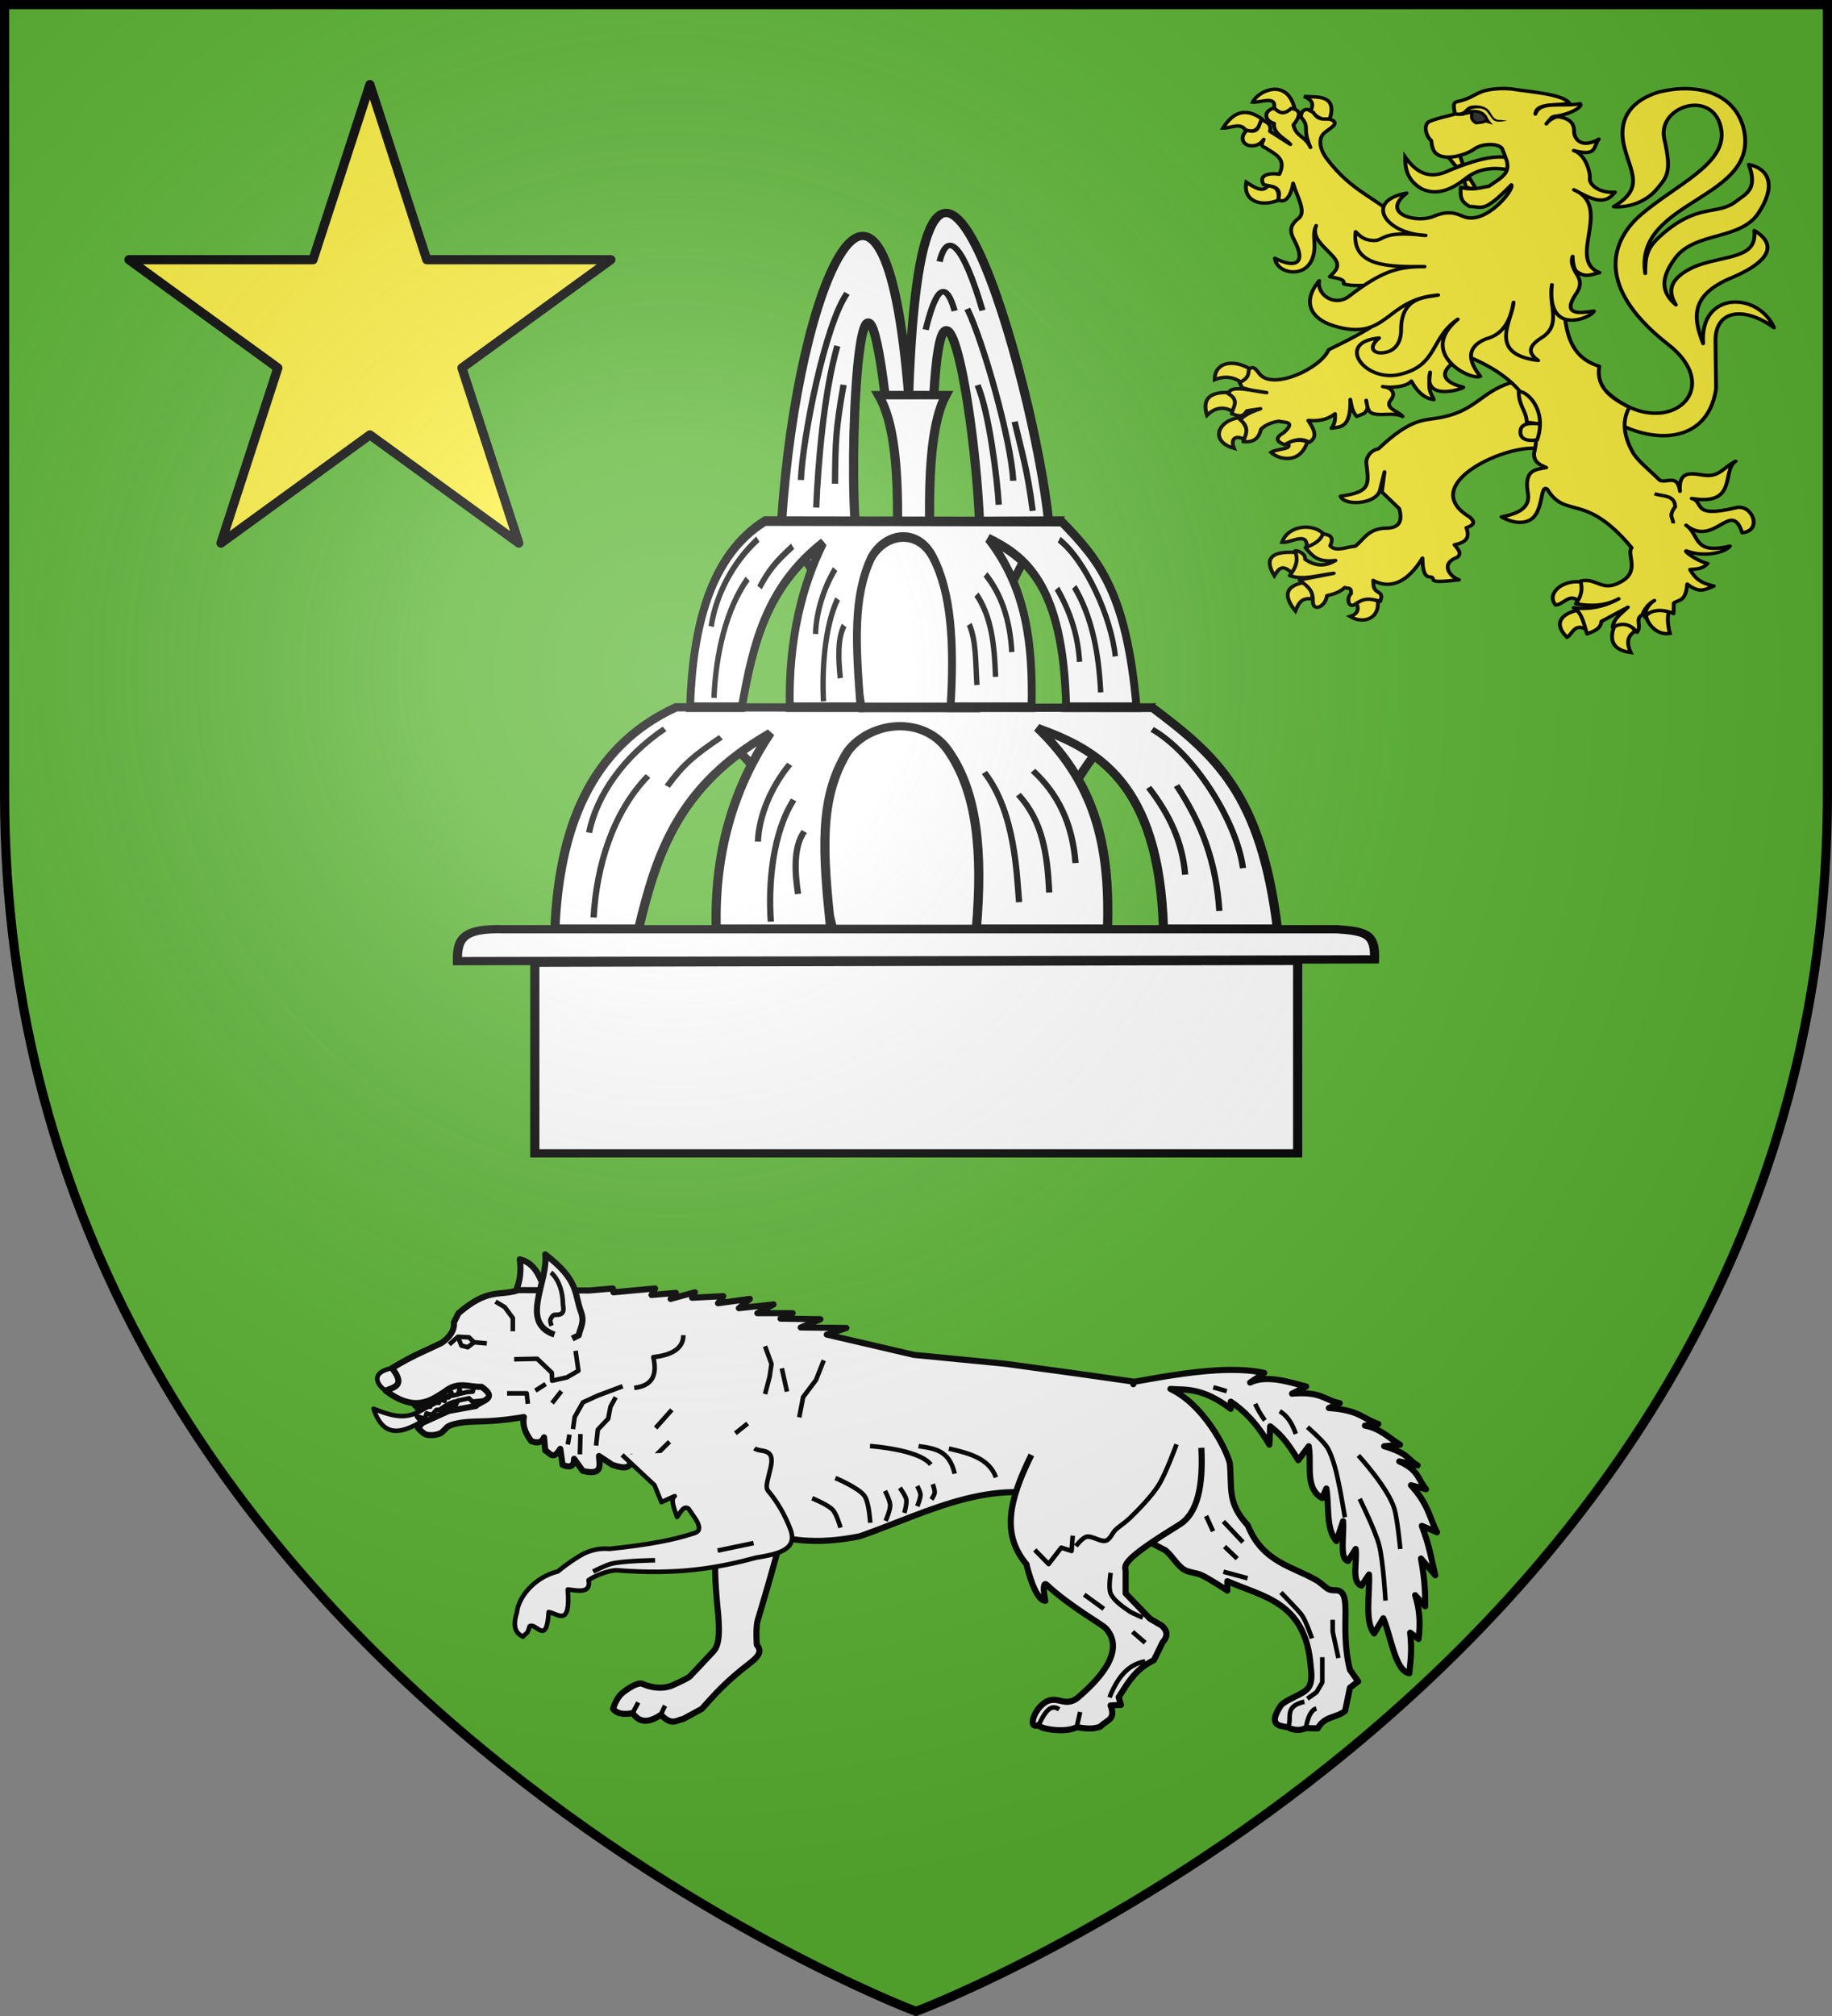 <?xml version="1.0" encoding="UTF-8" standalone="no"?>
<svg
   xmlns:dc="http://purl.org/dc/elements/1.1/"
   xmlns:cc="http://creativecommons.org/ns#"
   xmlns:rdf="http://www.w3.org/1999/02/22-rdf-syntax-ns#"
   xmlns:svg="http://www.w3.org/2000/svg"
   xmlns="http://www.w3.org/2000/svg"
   xmlns:xlink="http://www.w3.org/1999/xlink"
   xmlns:sodipodi="http://sodipodi.sourceforge.net/DTD/sodipodi-0.dtd"
   xmlns:inkscape="http://www.inkscape.org/namespaces/inkscape"
   width="600"
   height="660"
   viewBox="0 0 600 660"
   id="svg2"
   sodipodi:version="0.32"
   inkscape:version="0.46"
   sodipodi:docname="Blason_Laneuveville-aux-Bois-A_54.svg"
   inkscape:output_extension="org.inkscape.output.svg.inkscape"
   version="1.0">
  <rect x="0" y="0" width="600" height="660" fill="#808080" stroke="none"/>
  <sodipodi:namedview
     inkscape:window-height="977"
     inkscape:window-width="1280"
     inkscape:pageshadow="2"
     inkscape:pageopacity="0.0"
     guidetolerance="10.0"
     gridtolerance="10.0"
     objecttolerance="10.0"
     borderopacity="1.0"
     bordercolor="#666666"
     pagecolor="#ffffff"
     id="base"
     showgrid="false"
     inkscape:zoom="1.1621212"
     inkscape:cx="300"
     inkscape:cy="330"
     inkscape:window-x="-4"
     inkscape:window-y="-4"
     inkscape:current-layer="layer4"
     inkscape:object-nodes="true"
     inkscape:window-maximized="1" />
  <defs
     id="defs4">
    <radialGradient
       id="Gradient1"
       gradientUnits="userSpaceOnUse"
       cx="-80"
       cy="-80"
       r="405">
      <stop
         style="stop-color:#fff;stop-opacity:0.31"
         offset="0"
         id="stop7" />
      <stop
         style="stop-color:#fff;stop-opacity:0.25"
         offset="0.19"
         id="stop9" />
      <stop
         style="stop-color:#6b6b6b;stop-opacity:0.125"
         offset="0.6"
         id="stop11" />
      <stop
         style="stop-color:#000;stop-opacity:0.125"
         offset="1"
         id="stop13" />
    </radialGradient>
    <clipPath
       id="shield_cut">
      <path
         id="shield"
         d="M -298.5,-298.5 L 298.5,-298.5 L 298.5,-40 C 298.5,246.31 0,358.5 0,358.5 C 0,358.5 -298.5,246.31 -298.5,-40 L -298.5,-298.5 z" />
    </clipPath>
    <g
       id="s-4">
      <g
         id="c-6">
        <path
           transform="matrix(0.951,0.309,-0.309,0.951,0,-1)"
           d="M 0,0 L 0,1 L 0.5,1 L 0,0 z"
           id="t-0" />
        <use
           height="540"
           width="810"
           y="0"
           x="0"
           id="use2144-7"
           transform="scale(-1,1)"
           xlink:href="#t-0" />
      </g>
      <g
         id="a-1">
        <use
           height="540"
           width="810"
           y="0"
           x="0"
           id="use2147-7"
           transform="matrix(0.309,0.951,-0.951,0.309,0,0)"
           xlink:href="#c-6" />
        <use
           height="540"
           width="810"
           y="0"
           x="0"
           id="use2149-7"
           transform="matrix(-0.809,0.588,-0.588,-0.809,0,0)"
           xlink:href="#c-6" />
      </g>
      <use
         height="540"
         width="810"
         y="0"
         x="0"
         id="use2151-7"
         transform="scale(-1,1)"
         xlink:href="#a-1" />
    </g>
    <g
       id="s">
      <g
         id="c">
        <path
           transform="matrix(0.951,0.309,-0.309,0.951,0,-1)"
           d="M 0,0 L 0,1 L 0.5,1 L 0,0 z"
           id="t" />
        <use
           height="540"
           width="810"
           y="0"
           x="0"
           id="use2144"
           transform="scale(-1,1)"
           xlink:href="#t" />
      </g>
      <g
         id="a">
        <use
           height="540"
           width="810"
           y="0"
           x="0"
           id="use2147"
           transform="matrix(0.309,0.951,-0.951,0.309,0,0)"
           xlink:href="#c" />
        <use
           height="540"
           width="810"
           y="0"
           x="0"
           id="use2149"
           transform="matrix(-0.809,0.588,-0.588,-0.809,0,0)"
           xlink:href="#c" />
      </g>
      <use
         height="540"
         width="810"
         y="0"
         x="0"
         id="use2151"
         transform="scale(-1,1)"
         xlink:href="#a" />
    </g>
    <g
       id="f">
      <rect
         width="100"
         height="60"
         x="-50"
         y="-30"
         style="fill:#28166f"
         id="rect1964" />
      <g
         transform="translate(0,-20)"
         style="fill:#ffffff"
         id="g1966">
        <path
           d="M -1.212,27.818 C -1.212,22.175 -2.091,20.471 -4.542,13.98 C -5.709,10.888 -5.024,7.103 -2.858,3.601 C -2.082,2.346 -1.114,1.214 0,0 C 1.114,1.214 2.082,2.346 2.858,3.601 C 5.024,7.103 5.709,10.888 4.542,13.98 C 2.091,20.471 1.212,22.175 1.212,27.818 L -1.212,27.818 z"
           id="path1968" />
        <path
           d="M 2.922,27.672 C 2.922,21.721 5.239,17.829 8.501,16.66 C 9.949,16.141 11.808,16.387 13.519,18.107 C 15.638,20.236 16.255,26.1 10.036,27.228 C 10.694,26.272 10.655,24.147 9.322,23.441 C 8.331,22.916 7.209,23.188 6.646,23.564 C 5.822,24.116 4.917,25.67 4.967,27.672 L 2.922,27.672 z"
           id="rwi" />
        <path
           d="M 1.777,30.183 C 1.79,32.191 2.795,33.518 4.516,34.257 C 4.295,34.955 3.257,36.378 1.831,36.281 C 1.55,37.787 1.282,38.632 0,40 C -1.282,38.632 -1.55,37.787 -1.831,36.281 C -3.257,36.378 -4.295,34.955 -4.516,34.257 C -2.795,33.518 -1.79,32.191 -1.777,30.183 L 1.777,30.183 z"
           id="path1971" />
        <use
           transform="scale(-1,1)"
           id="use1973"
           x="0"
           y="0"
           width="800"
           height="400"
           xlink:href="#rwi" />
        <rect
           width="15.846"
           height="3.218"
           x="-7.923"
           y="27.331"
           id="rect1975" />
      </g>
    </g>
  </defs>
  <g
     id="layer4"
     inkscape:label="Fond écu"
     inkscape:groupmode="layer"
     transform="translate(300,300)">
    <use
       xlink:href="#shield"
       id="use18"
       style="fill:#5ab532"
       x="0"
       y="0"
       width="600"
       height="660" />
    <g
       transform="translate(-594.361,-620.275)"
       inkscape:label="Meubles"
       id="g2807" />
    <g
       transform="translate(620.573,99.544)"
       inkscape:label="Meubles"
       id="g4626" />
  </g>
  <g
     id="layer3"
     inkscape:label="Meubles"
     inkscape:groupmode="layer"
     transform="translate(300,300)">
    <g
       id="g4015"
       transform="matrix(0.4,0,0,0.36,90.821,-97.075)">
      <path
         sodipodi:nodetypes="cssssscscccsscsscsscsccscc"
         id="path3833"
         d="M 338.028,-207.847 C 384.634,-160.01 437.884,-207.719 388.951,-250.276 C 321.862,-308.623 348.363,-351.252 366.474,-368.422 C 395.572,-396.009 436.61,-414.535 432.324,-445.411 C 426.995,-483.805 379.386,-467.698 385.666,-437.197 C 391.846,-407.18 387.99,-403.104 379.643,-391.883 C 369.758,-378.595 354.086,-374.685 344.159,-375.693 C 369.973,-392.953 357.777,-406.854 352.681,-431.022 C 346.171,-461.897 365.857,-474.975 381.419,-480.044 C 411.564,-488.29 442.054,-480.058 450.298,-448.094 C 466.047,-381.522 360.334,-383.101 370.025,-315.075 C 370.094,-328.949 370.728,-337.246 381.7,-348.365 C 412.996,-380.081 429.083,-367.008 444.651,-380.764 C 452.263,-387.491 462.425,-390.973 454.816,-414.095 C 472.596,-409.773 476.805,-393.542 462.705,-369.905 C 447.88,-345.054 411.193,-353.137 394.919,-329.479 C 378.971,-306.295 386.89,-294.466 395.115,-286.489 C 389.212,-297.252 388.866,-308.046 404.917,-318.111 C 411.654,-322.336 417.934,-324.549 434.81,-328.719 C 453.821,-333.417 460.534,-338.58 459.336,-354.032 C 483.608,-337.706 462.288,-321.07 441.115,-311.307 C 406.919,-295.538 409.053,-275.244 417.422,-251.273 C 414.428,-299.337 462.653,-298.405 475.46,-265.728 C 451.993,-284.726 427.209,-282.998 427.544,-253.378 L 428.032,-210.284 C 419.935,-150.441 359.265,-161.367 327.065,-194.448"
         style="fill:#fcef3c;fill-opacity:1;stroke:#000000;stroke-width:3.146;stroke-linejoin:round;stroke-miterlimit:4;stroke-dasharray:none;stroke-opacity:1" />
      <path
         style="fill:#fcef3c;fill-opacity:1;stroke:#000000;stroke-width:3.146;stroke-miterlimit:4;stroke-dasharray:none;stroke-opacity:1"
         d="M 173.482,-420.827 C 173.263,-409.682 175.567,-399.359 186.967,-391.992 C 198.917,-385.693 211.103,-390.674 223.367,-401.695 C 236.33,-413.031 251.923,-411.042 261.769,-408.232 C 263.39,-413.473 261.4,-415.603 261.842,-419.114 C 247.124,-424.898 225.694,-415.921 209.38,-408.635 C 193.047,-399.611 182.342,-407.172 173.482,-420.827 z"
         id="path3835"
         sodipodi:nodetypes="ccccccc" />
      <g
         transform="matrix(1.068,0,0,1.062,-814.685,-579.869)"
         id="g3892"
         style="fill:#fcef3c;stroke:#000000;stroke-width:2.954;stroke-opacity:1">
        <path
           style="fill:#fcef3c;fill-opacity:1;stroke:#000000;stroke-width:2.954;stroke-linejoin:miter;stroke-miterlimit:4;stroke-dasharray:none;stroke-opacity:1"
           d="M 862.664,472.577 C 855.476,463.366 835.582,464.284 830.832,479.663 C 837.648,480.342 850.288,470.055 849.838,483.483 C 858.143,483.015 860.546,478.79 862.664,472.577 z"
           id="path3838"
           sodipodi:nodetypes="cccc" />
        <path
           style="fill:#fcef3c;fill-opacity:1;stroke:#000000;stroke-width:2.954;stroke-miterlimit:4;stroke-dasharray:none;stroke-opacity:1"
           d="M 838.453,505.987 C 830.975,497.956 828.393,502.102 824.949,508.23 C 816.762,493.269 822.908,487.055 841.32,488.327 C 843.516,493.04 842.344,500.573 838.453,505.987 z"
           id="path3840"
           sodipodi:nodetypes="cccc" />
        <path
           style="fill:#fcef3c;fill-opacity:1;stroke:#000000;stroke-width:2.954;stroke-miterlimit:4;stroke-dasharray:none;stroke-opacity:1"
           d="M 847.459,514.084 C 834.368,516.89 830.977,524.397 841.064,538.435 C 843.251,532.571 845.42,526.686 853.598,528.133 C 855.081,523.343 852.891,518.452 847.459,514.084 z"
           id="path3842"
           sodipodi:nodetypes="cccc" />
        <path
           style="fill:#fcef3c;fill-opacity:1;stroke:#000000;stroke-width:2.954;stroke-miterlimit:4;stroke-dasharray:none;stroke-opacity:1"
           d="M 887.874,531.879 C 890.435,537.852 887.784,541.535 883.014,543.118 C 892.915,549.972 905.768,545.084 904.244,530.006 C 897.135,525.985 893.169,527.399 887.874,531.879 z"
           id="path3844"
           sodipodi:nodetypes="cccc" />
      </g>
      <path
         sodipodi:nodetypes="cscccsccccccccccccccccccccccccccccccccc"
         id="path3846"
         d="M 259.751,-215.582 C 235.687,-207.177 231.44,-190.314 202.803,-184.043 C 188.948,-181.009 178.865,-184.244 151.549,-155.528 C 144.668,-154.052 141.393,-147.334 141.645,-142.611 C 143.827,-122.751 145.292,-116.232 120.5,-112.434 C 123.521,-103.271 150.313,-104.881 152.964,-118.49 C 153.379,-120.617 156.559,-134.512 156.559,-134.512 L 154.388,-116.33 L 168.634,-101.091 C 171.224,-90.579 169.397,-83.335 157.719,-83.377 C 143.105,-82.946 139.88,-73.299 132.566,-66.96 C 125.545,-66.417 116.623,-61.466 112.081,-67.326 C 115.848,-76.398 110.542,-77.451 105.991,-78.193 C 104.635,-72.694 99.364,-68.722 91.753,-65.664 C 96.948,-59.245 100.892,-51.784 116.431,-53.999 C 106.876,-47.595 98.786,-49.498 91.542,-55.076 C 92.23,-60.436 84.568,-63.598 83.211,-62.639 C 86.494,-54.199 83.658,-46.996 78.94,-40.173 C 90.27,-35.849 102.867,-40.752 115.007,-42.333 L 87.008,-36.285 C 91.817,-31.369 98.163,-28.32 97.923,-17.275 C 97.539,-6.872 108.091,-11.489 109.436,-21.969 C 113.67,-23.094 119.522,-24.651 124.024,-29.372 C 126.903,-28.054 129.486,-30.171 129.165,-23.756 C 125.191,-20.299 126.833,-10.34 132.101,-13.929 C 140.129,-20.233 144.178,-19.454 153.096,-16.843 C 153.556,-19.147 155.18,-22.264 152.217,-24.569 C 146.436,-28.084 147.79,-31.538 147.278,-35.853 C 154.554,-31.451 170.894,-25.766 187.616,-56.159 C 187.937,-46.545 188.393,-38.559 194.793,-38.908 C 199.267,-37.315 189.154,-32.609 217.573,-36.411 C 209.614,-39.372 202.072,-51.317 216.082,-56.862 C 220.481,-60.66 216.336,-64.458 213.841,-68.256 C 223.356,-70.49 226.673,-74.605 223.534,-83.751 C 229.797,-86.132 231.226,-88.894 226.109,-93.578 C 184.141,-121.886 251.592,-157.811 279.683,-155.96 L 303.411,-169.785 L 288.225,-216.878 L 259.751,-215.582 z"
         style="fill:#fcef3c;fill-opacity:1;stroke:#000000;stroke-width:3.146;stroke-linejoin:round;stroke-miterlimit:4;stroke-dasharray:none;stroke-opacity:1" />
      <g
         transform="matrix(1.068,0,0,1.062,-814.685,-579.869)"
         id="g3882"
         style="fill:#fcef3c;stroke:#000000;stroke-width:2.954;stroke-opacity:1">
        <path
           style="fill:#fcef3c;fill-opacity:1;stroke:#000000;stroke-width:2.954;stroke-miterlimit:4;stroke-dasharray:none;stroke-opacity:1"
           d="M 799.626,342.685 C 793.774,338.06 787.06,336.855 779.162,340.343 C 779.106,325.805 792.784,322.121 806.788,331.446 C 805.376,336.085 803.722,340.503 799.626,342.685 z"
           id="path3849"
           sodipodi:nodetypes="cccc" />
        <path
           style="fill:#fcef3c;fill-opacity:1;stroke:#000000;stroke-width:2.954;stroke-miterlimit:4;stroke-dasharray:none;stroke-opacity:1"
           d="M 773.279,370.783 C 769.861,358.309 773.827,350.73 790.161,351.348 C 793.098,355.22 797.453,357.91 793.231,367.739 C 785.442,362.5 779.028,364.815 773.279,370.783 z"
           id="path3851"
           sodipodi:nodetypes="cccc" />
        <path
           style="fill:#fcef3c;fill-opacity:1;stroke:#000000;stroke-width:2.954;stroke-miterlimit:4;stroke-dasharray:none;stroke-opacity:1"
           d="M 798.091,372.89 C 803.036,379.212 806.283,385.534 802.439,391.857 C 794.439,386.826 791.28,391.913 793.998,399.115 C 775.538,393.305 781.104,375.503 798.091,372.89 z"
           id="path3853"
           sodipodi:nodetypes="cccc" />
        <path
           style="fill:#fcef3c;fill-opacity:1;stroke:#000000;stroke-width:2.954;stroke-miterlimit:4;stroke-dasharray:none;stroke-opacity:1"
           d="M 834.925,394.666 C 840.419,391.503 845.458,391.677 850.272,393.496 C 844.294,413.872 827.566,408.23 822.391,402.628 C 826.735,399.156 839.892,400.411 834.925,394.666 z"
           id="path3855"
           sodipodi:nodetypes="cccc" />
      </g>
      <g
         transform="matrix(1.068,0,0,1.062,-814.685,-579.869)"
         id="g3912"
         style="fill:#fcef3c;stroke:#000000;stroke-width:2.954;stroke-opacity:1">
        <path
           style="fill:#fcef3c;fill-opacity:1;stroke:#000000;stroke-width:2.954;stroke-miterlimit:4;stroke-dasharray:none;stroke-opacity:1"
           d="M 828.018,186.74 C 814.197,192.783 800.773,187.301 803.463,171.286 C 810.031,176.021 816.149,180.423 820.089,174.33 C 825.777,174.564 829.136,177.784 828.018,186.74 z"
           id="path3858"
           sodipodi:nodetypes="cccc" />
        <path
           style="fill:#fcef3c;fill-opacity:1;stroke:#000000;stroke-width:2.954;stroke-miterlimit:4;stroke-dasharray:none;stroke-opacity:1"
           d="M 802.951,127.031 C 799.413,119.605 791.513,125.156 785.557,124.924 C 793.82,110.121 803.811,107.649 815.485,117.197 C 813.451,123.223 811.622,129.511 802.951,127.031 z"
           id="path3860"
           sodipodi:nodetypes="cccc" />
        <path
           style="fill:#fcef3c;fill-opacity:1;stroke:#000000;stroke-width:2.954;stroke-miterlimit:4;stroke-dasharray:none;stroke-opacity:1"
           d="M 808.322,102.68 C 814.725,103.316 826.831,96.494 824.693,108.299 C 829.537,113.875 834.771,113.02 840.296,107.363 C 834.235,81.957 812.632,92.838 808.322,102.68 z"
           id="path3862"
           sodipodi:nodetypes="cccc" />
        <path
           style="fill:#fcef3c;fill-opacity:1;stroke:#000000;stroke-width:2.954;stroke-miterlimit:4;stroke-dasharray:none;stroke-opacity:1"
           d="M 852.574,110.641 C 856.125,102.573 852.476,100.563 847.714,97.763 L 855.644,98.231 C 869.511,98.678 870.004,106.776 867.666,116.495 C 860.643,119.558 857.045,114.003 852.574,110.641 z"
           id="path3864"
           sodipodi:nodetypes="ccccc" />
      </g>
      <g
         transform="matrix(1.068,0,0,1.062,-814.685,-579.869)"
         id="g3902"
         style="fill:#fcef3c;stroke:#000000;stroke-width:2.954;stroke-opacity:1">
        <path
           style="fill:#fcef3c;fill-opacity:1;stroke:#000000;stroke-width:2.954;stroke-miterlimit:4;stroke-dasharray:none;stroke-opacity:1"
           d="M 1060.277,513.615 C 1063.924,519.732 1061.276,524.737 1057.464,529.538 C 1051.37,523.107 1046.274,533.114 1040.581,533.284 C 1033.216,523.847 1045.426,511.462 1060.277,513.615 z"
           id="path3867"
           sodipodi:nodetypes="cccc" />
        <path
           style="fill:#fcef3c;fill-opacity:1;stroke:#000000;stroke-width:2.954;stroke-miterlimit:4;stroke-dasharray:none;stroke-opacity:1"
           d="M 1063.602,554.123 C 1064.5,549.322 1064.845,544.657 1056.696,537.967 C 1045.367,541.022 1038.428,548.922 1049.278,560.914 C 1053.043,559.086 1054.933,548.365 1063.602,554.123 z"
           id="path3869"
           sodipodi:nodetypes="cccc" />
        <path
           style="fill:#fcef3c;fill-opacity:1;stroke:#000000;stroke-width:2.954;stroke-miterlimit:4;stroke-dasharray:none;stroke-opacity:1"
           d="M 1085.345,552.25 C 1093.294,545.781 1099.939,550.348 1101.204,555.997 C 1095.254,560.145 1095.033,566.251 1098.134,574.026 C 1080.946,571.416 1083.073,559.15 1085.345,552.25 z"
           id="path3871"
           sodipodi:nodetypes="cccc" />
        <path
           style="fill:#fcef3c;fill-opacity:1;stroke:#000000;stroke-width:2.954;stroke-miterlimit:4;stroke-dasharray:none;stroke-opacity:1"
           d="M 1127.295,539.138 C 1125.858,544.384 1126.946,553.033 1128.236,557.655 C 1117.18,559.612 1110.359,547.811 1109.901,542.416 C 1114.509,537.299 1118.595,535.516 1127.295,539.138 z"
           id="path3873"
           sodipodi:nodetypes="cccc" />
      </g>
      <path
         sodipodi:nodetypes="ccccccsccccccsscscscccccscccccccccccccccccccccccscsccccccccscscccccccccccccccccccccscccscccccsccccsscccccccc"
         id="path3875"
         d="M 66.087,-465.36 C 57.081,-462.819 58.213,-453.836 66.134,-451.431 C 65.216,-441.838 75.546,-437.548 79.491,-432.381 L 62.726,-444.28 C 64.328,-451.34 59.475,-452.531 56.004,-454.972 C 53.262,-450.283 54.056,-441.695 43.928,-445.225 C 37.18,-438.443 41.142,-431.818 46.584,-431.172 C 51.295,-430.613 55.315,-432.816 57.664,-436.952 C 57.066,-434.27 53.868,-431.253 59.033,-429.321 C 66.222,-423.588 76.82,-420.176 70.444,-405.181 C 63.707,-406.612 52.438,-405.124 57.664,-395.736 C 62.924,-393.99 73.264,-395.05 69.407,-381.985 C 76.809,-377.512 80.839,-389.643 81.705,-396.993 C 84.608,-385.467 92.977,-371.026 86.213,-365.174 C 76.16,-356.478 80.713,-349.724 83.848,-342.546 C 91.31,-325.457 84.77,-318.739 66.798,-328.808 C 68.2,-314.557 92.649,-309.577 98.066,-330.43 C 101.146,-342.288 96.692,-349.5 100.582,-358.475 C 96.372,-347.221 107.751,-339.033 114.721,-330.041 C 121.209,-321.672 116.44,-317.383 111.692,-312.021 C 117.272,-310.692 124.336,-310.03 123.103,-305.599 C 129.374,-302.84 142.569,-304.829 148.91,-303.808 L 153.944,-272.65 C 143.992,-264.146 127.406,-254.519 110.893,-245.685 C 103.831,-228.035 64.774,-208.595 54.184,-223.686 C 50.828,-228.467 49.225,-231.014 45.588,-228.004 C 44.777,-224.109 46.257,-220.426 37.87,-215.764 L 39.903,-211.193 C 47.357,-208.315 53.369,-208.057 60.029,-206.622 C 50.313,-207.67 30.773,-213.916 29.311,-206.639 L 28.492,-205.716 C 38.414,-199.606 32.197,-193.466 31.521,-187.356 C 35.66,-186.245 39.789,-182.769 43.928,-190.114 L 55.008,-191.965 C 44.471,-188.143 41.875,-185.22 38.202,-182.18 C 46.452,-174.901 42.974,-168.503 40.899,-162.007 C 48.166,-161.319 53.429,-163.667 55.418,-173.389 C 59.78,-178.148 65.75,-179.909 70.112,-180.631 C 74.635,-179.121 84.365,-180.984 74.138,-170.28 C 66.176,-165.217 68.513,-161.88 74.802,-159.249 C 81.513,-163.515 88.216,-166.021 94.927,-161.403 C 100.865,-165.749 100.509,-170.635 94.129,-181.274 C 105.934,-180.341 111.235,-183.514 116.049,-187.356 C 116.039,-183.204 116.515,-179.183 113.061,-174.247 C 119.761,-175.65 129.213,-173.56 128.55,-200.419 C 129.579,-195.259 129.647,-190.098 133.851,-184.938 L 139.971,-187.769 C 144.431,-192.963 141.883,-194.402 141.569,-199.596 C 142.544,-194.777 142.297,-188.937 147.627,-187.418 C 154.812,-185.37 164.183,-188.952 171.446,-184.938 C 168.03,-189.721 156.168,-192.321 161.695,-199.947 C 166.878,-207.098 160.764,-211.672 155.104,-212.148 C 158.997,-211.003 174.065,-210.983 178.532,-217.11 C 184.46,-205.04 190.996,-201.203 196.925,-200.2 C 195.259,-206.169 191.7,-205.357 193.896,-225.15 C 187.761,-197.884 221.435,-210.224 221.117,-211.496 C 196.061,-218.544 206.345,-231.88 222.86,-240.32 C 263.294,-222.581 288.039,-193.251 279.004,-151.429 C 278.633,-143.365 283.821,-140.954 289.005,-138.509 C 279.771,-136.5 270.681,-136.61 273.983,-114.936 C 275.925,-102.196 266.584,-96.593 252.281,-93.63 C 257.261,-90.546 266.829,-86.056 275.032,-90.453 C 287.46,-97.114 283.443,-124.092 289.835,-118.752 C 305.145,-90.937 320.407,-117.024 358.937,-65.523 C 354.27,-60.177 366.524,-43.854 349.631,-34.319 C 334.477,-24.837 330.059,-38.77 317.056,-35.226 C 318.785,-27.363 317.825,-21.85 313.239,-14.562 C 324.933,-12.374 336.609,-12.173 348.303,-19.133 C 336.818,-12.045 323.805,-9.024 311.33,-10.973 C 318.277,-7.081 319.978,4.788 322.409,12.827 C 327.762,10.349 333.643,8.343 334.111,1.418 L 355.855,-11.502 C 350.919,-5.912 344.176,-1.5 343.323,6.745 C 352.012,1.675 358.311,4.437 363.366,11.278 C 367.401,5.563 361.28,-0.862 367.558,-4.535 C 369.076,-9.041 372.41,-14.73 377.558,-17.584 C 371.644,-13.529 369.162,-6.469 369.95,-2.06 C 369.267,-4.188 377.898,-12.877 393.214,-5.731 L 393.409,-15.317 C 397.626,-18.648 403.204,-16.275 404.406,-32.506 C 414.847,-23.46 419.272,-27.842 426.233,-30.73 C 414.051,-33.604 410.353,-38.904 406.693,-45.728 C 412.103,-46.305 416.904,-46.119 421.082,-51.181 C 410.586,-54.235 399.884,-64.236 404.281,-62.463 C 418.725,-56.64 435.762,-61.372 439.387,-67.034 C 408.596,-58.91 414.966,-77.276 403.451,-86.037 C 426.733,-65.343 440.461,-110.231 449.388,-79.199 C 466.592,-81.18 457.407,-105.472 444.533,-102.016 C 407.081,-91.965 418.83,-107.433 408.037,-110.365 C 446.11,-103.271 432.38,-136.023 444.056,-144.227 C 432.872,-137.744 430.679,-129.314 417.145,-131.672 C 407.974,-133.193 397.017,-135.971 398.472,-116.939 C 396.48,-133.388 387.085,-123.63 381.749,-127.101 C 373.608,-136.158 363.45,-144.807 359.523,-152.916 C 354.101,-164.112 349.676,-178.912 357.005,-193.194 C 349.271,-198.159 328.797,-207.575 332.451,-230.535 C 298.855,-241.971 305.388,-281.998 301.265,-314.93 L 171.944,-360.754 C 150.07,-384.536 130.826,-387.739 109.161,-419.5 C 104.204,-426.766 101.372,-437.373 107.507,-443.022 C 112.553,-447.668 120.173,-451.408 112.729,-454.972 C 107.915,-456.549 103.102,-452.752 98.288,-461.394 L 93.599,-464.151 C 90.091,-464.157 88.135,-462.006 88.205,-457.125 C 95.932,-447.289 88.716,-447.901 95.923,-429.623 C 91.354,-440.58 84.249,-438.912 81.965,-450.098 C 86.474,-456.409 89.827,-463.543 80.154,-465.058 C 73.026,-457.97 69.763,-462.235 66.087,-465.36 z"
         style="fill:#fcef3c;fill-opacity:1;stroke:#000000;stroke-width:3.146;stroke-linejoin:round;stroke-miterlimit:4;stroke-dasharray:none;stroke-opacity:1" />
      <path
         sodipodi:nodetypes="cccccc"
         id="path3877"
         d="M 266.395,-207.432 C 266.556,-194.331 272.725,-190.056 273.039,-179.722 L 285.076,-177.935 C 275.194,-179.466 267.896,-178.668 267.819,-171.082 C 267.443,-163.909 274.466,-162.145 281.581,-163.737 C 290.264,-192.234 271.78,-209.105 266.395,-207.432 z"
         style="fill:#fcef3c;fill-opacity:1;stroke:#000000;stroke-width:3.146;stroke-miterlimit:4;stroke-dasharray:none;stroke-opacity:1" />
      <path
         sodipodi:nodetypes="ccc"
         id="path3879"
         d="M 377.682,-114.7 C 384.279,-112.04 394.263,-113.864 394.529,-102.819 C 388.435,-93.744 393.271,-92.629 392.868,-87.698"
         style="opacity:0.98;fill:none;fill-opacity:1;stroke:#000000;stroke-width:3.146;stroke-miterlimit:4;stroke-dasharray:none;stroke-opacity:1" />
      <path
         sodipodi:nodetypes="ccccc"
         style="fill:#fcef3c;fill-opacity:1;stroke:#000000;stroke-width:3.146;stroke-miterlimit:4;stroke-dasharray:none;stroke-opacity:1"
         d="M 231.461,-391.918 L 226.443,-401.336 L 221.557,-399.656 L 223.324,-393.653 C 227.896,-391.688 227.591,-392.486 231.461,-391.918 z"
         id="path3881" />
      <path
         sodipodi:nodetypes="ccccc"
         id="path3883"
         d="M 208.973,-420.512 L 218.165,-422.175 L 220.866,-414.184 L 215.546,-411.758 L 208.973,-420.512 z"
         style="fill:#fcef3c;fill-opacity:1;stroke:#000000;stroke-width:3.146;stroke-miterlimit:4;stroke-dasharray:none;stroke-opacity:1" />
      <path
         sodipodi:nodetypes="csscscssccccscssccscccscscccccccccscsscscsccsccssccccss"
         id="path3885"
         d="M 253.086,-427.93 C 251.446,-433.269 236.781,-434.189 229.248,-427.572 C 225.466,-424.25 205.405,-415.487 197.811,-425.242 C 196.222,-427.283 195.227,-430.866 194.812,-435.858 C 190.518,-439.632 187.85,-450.671 193.579,-453.312 C 200.373,-456.444 207.282,-457.715 214.134,-459.916 C 214.079,-463.693 211.467,-470.084 215.923,-471.199 C 227.184,-474.017 228.647,-477.184 236.805,-480.556 C 240.671,-482.154 250.228,-483.927 260.528,-482.787 C 274.355,-480.208 301.778,-478.358 307.732,-470.186 C 301.196,-466.869 280.669,-471.395 280.065,-459.977 C 283.824,-472.525 302.833,-466.28 316.727,-469.376 C 319.503,-466.842 308.586,-459.599 296.435,-457.962 C 293.148,-457.519 293.387,-456.702 289.008,-451.041 C 290.969,-454.557 296.734,-457.916 299.188,-457.478 C 314.024,-454.829 311.323,-444.881 311.934,-441.988 C 313.448,-434.812 319.783,-429.455 332.041,-437.123 C 327.237,-430.637 331.072,-420.917 311.432,-426.758 C 322.2,-422.932 325.126,-404.488 324.708,-402.39 C 323.401,-395.823 332.478,-387.781 345.263,-388.905 C 336.51,-376.073 326.116,-382.686 311.607,-391.106 C 344.159,-375.693 305.325,-327.505 332.622,-315.716 C 326.424,-314.537 321.336,-310.239 313.557,-317.122 C 312.148,-318.368 310.651,-323.763 310.61,-330.499 C 307.992,-323.995 313.068,-316.036 314.709,-312.872 C 317.064,-308.332 317.873,-303.129 312.671,-295.352 C 300.778,-274.5 320.642,-279.975 328.087,-280.766 C 326.504,-275.004 288.797,-256.707 293.627,-304.708 C 290.474,-285.813 302.087,-268.458 285.17,-256.549 C 272.255,-247.703 275.551,-241.145 282.407,-235.898 C 239.77,-241.67 261.589,-273.017 262.196,-288.747 C 259.902,-273.702 254.771,-259.78 239.525,-255.449 C 219.596,-246.255 228.815,-230.112 235.039,-221.401 C 226.86,-217.228 183.237,-242.465 216.552,-273.336 C 193.81,-256.357 200.484,-231.254 168.89,-223.139 C 140.101,-215.745 115.959,-252.767 152.166,-256.274 C 143.316,-248.259 146.87,-242.394 154.282,-242.79 C 164.298,-243.324 170.164,-251.085 170.14,-263.927 C 170.08,-294.635 191.339,-293.104 200.531,-295.352 C 156.718,-291.599 159.422,-252.368 115.049,-267.342 C 96.34,-273.656 88.479,-289.124 103.088,-308.321 C 100.897,-295.593 115.828,-284.347 127.373,-294.163 C 154.672,-317.376 167.74,-321.31 189.347,-321.22 C 162.288,-321.106 129.262,-320.205 132.899,-352.901 C 137.781,-347.407 140.636,-345.434 146.982,-344.979 C 157.134,-344.252 152.25,-354.431 190.253,-349.564 C 156.691,-351.235 139.764,-381.212 174.686,-388.004 C 152.754,-369.171 182.818,-360.388 196.583,-366.867 C 209.29,-372.848 215.731,-369.266 221.128,-366.784 C 239.211,-358.471 263.058,-391.306 260.431,-395.556 C 237.322,-369.352 236.852,-375.899 226.237,-375.889 C 219.447,-380.174 218.358,-384.01 218.993,-393.32 C 228.991,-390.217 235.169,-393.153 242.034,-394.327 C 248.384,-399.243 255.477,-403.508 256.826,-409.388 C 258.33,-415.943 255.154,-421.196 253.086,-427.93 z"
         style="fill:#fcef3c;fill-opacity:1;stroke:#000000;stroke-width:3.146;stroke-linejoin:round;stroke-miterlimit:4;stroke-dasharray:none;stroke-opacity:1" />
      <path
         sodipodi:nodetypes="ccccccscc"
         id="path3887"
         style="fill:#313131;stroke:#000000;stroke-width:2.556;stroke-opacity:1"
         d="M 219.175,-459.439 C 226.748,-463.839 237.46,-464.689 240.421,-454.835 L 241.882,-452.772 L 239.146,-453.684 C 237.659,-452.389 235.534,-452.35 233.622,-452.079 L 231.391,-451.847 C 228.523,-453.694 227.123,-456.827 227.94,-459.206 C 229.355,-463.325 221.374,-459.504 219.175,-459.439 L 219.175,-459.439 z" />
      <path
         sodipodi:nodetypes="cccccccsccsc"
         id="path3870"
         d="M 226.476,-467.267 C 222.855,-465.902 222.312,-462.303 218.532,-461.425 C 216.903,-461.248 215.427,-461.557 215.427,-461.557 L 214.793,-458.437 C 214.793,-458.437 216.666,-458.033 218.866,-458.271 C 223.319,-458.229 224.33,-462.551 227.644,-464.313 C 231.773,-465.542 236.896,-465.859 240.061,-462.587 C 243.231,-458.388 244.618,-454.854 246.793,-453.762 C 249.965,-452.169 253.647,-453.521 257.074,-453.869 L 253.68,-454.354 C 249.95,-455.225 247.546,-452.558 243.288,-461.268 C 240.055,-467.881 231.841,-468.75 226.476,-467.267 z"
         style="fill:#000000;fill-opacity:1;stroke:none;stroke-width:3;stroke-linecap:round;stroke-linejoin:round;stroke-miterlimit:4;stroke-dasharray:none;stroke-opacity:1" />
    </g>
    <g
       id="g3474"
       transform="matrix(1,0,0,0.9,-42.616,-85.034)">
      <path
         style="fill:#ffffff;fill-opacity:1;stroke:#000000;stroke-width:3;stroke-miterlimit:4;stroke-dasharray:none;stroke-opacity:1;display:inline"
         d="M 167.612,180.694 L -82.228,180.694 L -82.228,111.332 L 167.612,110.687 L 167.612,180.694 z"
         id="rect3998"
         sodipodi:nodetypes="ccccc" />
      <path
         style="fill:#ffffff;fill-opacity:1;fill-rule:evenodd;stroke:#000000;stroke-width:3;stroke-linecap:butt;stroke-linejoin:miter;stroke-miterlimit:4;stroke-dasharray:none;stroke-opacity:1"
         d="M -107.568,110.774 L 192.784,110.13 C 193.102,100.977 190.177,99.906 180.537,99.172 L -92.099,99.172 C -105.924,98.706 -107.709,102.647 -107.568,110.774 z"
         id="path4890"
         sodipodi:nodetypes="ccccc" />
      <path
         style="fill:#ffffff;stroke:#000000;stroke-width:3;stroke-miterlimit:4;stroke-dasharray:none"
         d="M 36.544,-48.513 C 36.764,-69.566 35.228,-85.825 30.364,-95.124 L 52.427,-95.141 C 48.157,-86.47 46.787,-69.801 47.095,-48.513 L 36.544,-48.513 z"
         id="polygon35"
         sodipodi:nodetypes="ccccc" />
      <path
         style="fill:#ffffff;stroke:#000000;stroke-width:3;stroke-miterlimit:4;stroke-dasharray:none"
         d="M 22.636,-49.315 C 20.659,-85.479 25.117,-161.815 32.48,-95.17 L 48.451,-95.17 C 51.447,-153.075 61.733,-91.23 63.409,-49.315 L 86.036,-49.315 C 81.536,-98.777 44.778,-245.997 40.209,-95.17 C 32.148,-206.875 3.899,-137.518 -1.397,-49.315 L 22.636,-49.315 z"
         id="polygon37"
         sodipodi:nodetypes="cccccccc" />
      <g
         id="g7664"
         transform="translate(-262.115,-384.475)">
        <path
           sodipodi:nodetypes="ccccc"
           id="polygon33"
           d="M 230.546,403.664 L 379.132,402.951 C 356.627,420.427 345.216,454.038 338.483,483.5 L 277.405,483.5 C 271.346,453.848 256.542,423.4 230.546,403.664 z"
           style="fill:#ffffff;stroke:#000000;stroke-width:3;stroke-miterlimit:4;stroke-dasharray:none" />
        <g
           transform="translate(7.656,70.183)"
           id="g7617">
          <path
             style="fill:#ffffff;stroke:#000000;stroke-width:1.467;stroke-miterlimit:4;stroke-dasharray:none"
             d="M 86.229,213.583 L 72.813,213.583 C 73.486,196.372 78.157,181.379 92.212,174.204 L 168.6,174.306 C 178.698,182.728 185.966,189.69 188.58,213.583 L 170.322,213.583 C 169.604,187.362 159.508,181.665 150.135,177.873 C 160.184,188.502 161.684,200.544 161.363,213.583 L 140.346,213.583 C 141.374,199.894 140.501,189.232 135.766,181.806 C 131.882,175.741 123.538,176.532 119.772,181.976 C 115.026,190.28 115.755,200.195 116.999,213.583 L 98.659,213.583 C 98.311,198.994 101.966,187.64 107.332,178.765 C 92.656,188.15 89.156,200.047 86.229,213.583 z"
             id="polygon47"
             sodipodi:nodetypes="ccccccccccccccc"
             transform="matrix(2.044,0,0,2.044,29.983,-23.339)" />
          <path
             style="fill:none;stroke:#000000;stroke-width:2.044"
             id="path75"
             d="M 214.732,340.558 C 201.321,350.646 192.499,364.67 190,378.308"
             sodipodi:nodetypes="cc" />
          <path
             style="fill:none;stroke:#000000;stroke-width:2.044"
             id="path77"
             d="M 209.302,357.713 C 197.737,370.946 192.445,390.503 191.487,409.176"
             sodipodi:nodetypes="cc" />
          <path
             style="fill:none;stroke:#000000;stroke-width:2.044"
             id="path79"
             d="M 233.173,343.628 C 224.049,350.479 220.748,353.717 215.607,361.443"
             sodipodi:nodetypes="cc" />
          <path
             style="fill:none;stroke:#000000;stroke-width:2.044"
             id="path81"
             d="M 255.711,353.485 C 249.657,361.606 245.634,372.141 245.302,381.563"
             sodipodi:nodetypes="cc" />
          <path
             style="fill:none;stroke:#000000;stroke-width:2.044"
             id="path83"
             d="M 257,366.406 C 250.042,378.531 248.66,397.236 249.53,410.682"
             sodipodi:nodetypes="cc" />
          <path
             style="fill:none;stroke:#000000;stroke-width:2.044"
             id="path85"
             d="M 260.476,377.894 C 256.836,383.605 257.399,392.843 258.446,400.644"
             sodipodi:nodetypes="cc" />
          <path
             style="fill:none;stroke:#000000;stroke-width:2.044"
             id="path87"
             d="M 319.477,356.432 C 329.56,370.844 330.07,393.583 330.834,403.624"
             sodipodi:nodetypes="cc" />
          <path
             style="fill:none;stroke:#000000;stroke-width:2.044"
             id="path89"
             d="M 330.604,364.511 C 338.433,373.992 340.132,385.933 340.698,400.099"
             sodipodi:nodetypes="cc" />
          <path
             style="fill:none;stroke:#000000;stroke-width:2.044"
             id="path91"
             d="M 335.391,355.809 C 343.609,364.212 348.331,375.058 349.315,389.371"
             sodipodi:nodetypes="cc" />
          <path
             style="fill:none;stroke:#000000;stroke-width:2.044"
             id="path93"
             d="M 373.259,361.898 C 380.159,371.731 384.33,381.799 385.231,393.594"
             sodipodi:nodetypes="cc" />
          <path
             style="fill:none;stroke:#000000;stroke-width:2.044"
             id="path95"
             d="M 382.418,361.194 C 390.947,375.468 395.431,389.578 396.426,406.815"
             sodipodi:nodetypes="cc" />
          <path
             style="fill:none;stroke:#000000;stroke-width:2.044"
             id="path97"
             d="M 374.422,340.764 C 388.242,349.529 402.106,374.324 404.168,391.237"
             sodipodi:nodetypes="cc" />
        </g>
      </g>
      <g
         id="g7681"
         transform="matrix(0.618,0,0,0.841,-146.618,-388.147)">
        <path
           sodipodi:nodetypes="ccccc"
           id="path7683"
           d="M 230.546,403.664 L 379.132,402.951 C 356.627,420.427 345.216,454.038 338.483,483.5 L 277.405,483.5 C 271.346,453.848 256.542,423.4 230.546,403.664 z"
           style="fill:#ffffff;stroke:#000000;stroke-width:4.161;stroke-miterlimit:4;stroke-dasharray:none" />
        <g
           transform="translate(7.656,70.183)"
           id="g7685">
          <path
             style="fill:#ffffff;stroke:#000000;stroke-width:2.035;stroke-miterlimit:4;stroke-dasharray:none"
             d="M 86.229,213.583 L 72.813,213.583 C 73.486,196.372 78.157,181.379 92.212,174.204 L 169.141,174.306 C 179.239,182.728 185.966,189.69 188.58,213.583 L 170.322,213.583 C 169.604,187.362 159.508,181.665 150.135,177.873 C 160.184,188.502 161.684,200.544 161.363,213.583 L 140.346,213.583 C 141.374,199.894 140.501,189.232 135.766,181.806 C 131.882,175.741 123.538,176.532 119.772,181.976 C 115.026,190.28 115.755,200.195 116.999,213.583 L 98.659,213.583 C 98.311,198.994 101.966,187.64 107.332,178.765 C 92.656,188.15 89.156,200.047 86.229,213.583 z"
             id="path7687"
             sodipodi:nodetypes="ccccccccccccccc"
             transform="matrix(2.044,0,0,2.044,29.983,-23.339)" />
          <path
             style="fill:none;stroke:#000000;stroke-width:2.836"
             id="path7689"
             d="M 214.732,340.558 C 201.321,350.646 192.499,364.67 190,378.308"
             sodipodi:nodetypes="cc" />
          <path
             style="fill:none;stroke:#000000;stroke-width:2.836"
             id="path7691"
             d="M 209.302,357.713 C 197.737,370.946 192.445,390.503 191.487,409.176"
             sodipodi:nodetypes="cc" />
          <path
             style="fill:none;stroke:#000000;stroke-width:2.836"
             id="path7693"
             d="M 233.173,343.628 C 224.049,350.479 220.748,353.717 215.607,361.443"
             sodipodi:nodetypes="cc" />
          <path
             style="fill:none;stroke:#000000;stroke-width:2.836"
             id="path7695"
             d="M 255.711,353.485 C 249.657,361.606 245.634,372.141 245.302,381.563"
             sodipodi:nodetypes="cc" />
          <path
             style="fill:none;stroke:#000000;stroke-width:2.836"
             id="path7697"
             d="M 257,366.406 C 250.042,378.531 248.66,397.236 249.53,410.682"
             sodipodi:nodetypes="cc" />
          <path
             style="fill:none;stroke:#000000;stroke-width:2.836"
             id="path7699"
             d="M 260.476,377.894 C 256.836,383.605 257.399,392.843 258.446,400.644"
             sodipodi:nodetypes="cc" />
          <path
             style="fill:none;stroke:#000000;stroke-width:2.836"
             id="path7701"
             d="M 326.769,377.396 C 330.472,384.516 330.07,393.583 330.834,403.624"
             sodipodi:nodetypes="cc" />
          <path
             style="fill:none;stroke:#000000;stroke-width:2.836"
             id="path7703"
             d="M 330.604,364.511 C 338.433,373.992 340.132,385.933 340.698,400.099"
             sodipodi:nodetypes="cc" />
          <path
             style="fill:none;stroke:#000000;stroke-width:2.836"
             id="path7705"
             d="M 335.391,355.809 C 343.609,364.212 348.331,375.058 349.315,389.371"
             sodipodi:nodetypes="cc" />
          <path
             style="fill:none;stroke:#000000;stroke-width:2.836"
             id="path7707"
             d="M 373.259,361.898 C 380.159,371.731 384.33,381.799 385.231,393.594"
             sodipodi:nodetypes="cc" />
          <path
             style="fill:none;stroke:#000000;stroke-width:2.836"
             id="path7709"
             d="M 382.418,361.194 C 391.684,373.842 395.431,389.578 396.426,406.815"
             sodipodi:nodetypes="cc" />
          <path
             style="fill:none;stroke:#000000;stroke-width:2.836"
             id="path7711"
             d="M 374.422,340.764 C 388.242,349.529 402.106,374.324 404.168,391.237"
             sodipodi:nodetypes="cc" />
        </g>
      </g>
      <path
         style="fill:none;stroke:#000000;stroke-width:2.044"
         id="path9484"
         d="M 59.419,-126.487 C 64.69,-114.485 73.843,-78.465 74.457,-63.972"
         sodipodi:nodetypes="cc" />
      <path
         style="fill:none;stroke:#000000;stroke-width:2.044"
         id="path9486"
         d="M 62.782,-98.757 C 66.591,-88.665 69.169,-65.16 69.726,-55.241"
         sodipodi:nodetypes="cc" />
      <path
         style="fill:none;stroke:#000000;stroke-width:2.044"
         id="path9488"
         d="M 74.914,-85.469 C 77.297,-74.278 79.122,-67.894 80.838,-53.033"
         sodipodi:nodetypes="cc" />
      <path
         style="fill:none;stroke:#000000;stroke-width:2.044"
         id="path9490"
         d="M 20.032,-132.134 C 12.884,-121.007 5.511,-79.951 4.919,-64.25"
         sodipodi:nodetypes="cc" />
      <path
         style="fill:none;stroke:#000000;stroke-width:2.044"
         id="path9492"
         d="M 16.842,-112.992 C 12.428,-95.941 10.525,-69.924 9.932,-54.223"
         sodipodi:nodetypes="cc" />
      <path
         style="fill:none;stroke:#000000;stroke-width:2.044"
         id="path9494"
         d="M 18.893,-98.864 C 16.302,-82.724 16.222,-78.128 16.085,-62.882"
         sodipodi:nodetypes="cc" />
      <path
         style="fill:none;stroke:#000000;stroke-width:2.044"
         id="path9496"
         d="M 45.782,-118.917 C 48.385,-130.616 51.689,-139.539 55.28,-125.776"
         sodipodi:nodetypes="cc" />
      <path
         style="fill:none;stroke:#000000;stroke-width:2.044"
         id="path9498"
         d="M 50.34,-143.688 C 52.942,-155.386 58.069,-149.725 64.395,-125.936"
         sodipodi:nodetypes="cc" />
    </g>
    <g
       transform="matrix(2,0,0,2,-998.799,-2943.104)"
       inkscape:label="Meubles"
       id="g4194" />
    <g
       transform="matrix(2,0,0,2,1431.069,-1503.466)"
       inkscape:label="Meubles"
       id="g4196" />
    <g
       id="g5271"
       inkscape:label="Meubles"
       transform="matrix(2,0,0,2,-998.799,-1543.104)" />
    <g
       id="g5273"
       inkscape:label="Reflet final"
       transform="matrix(2,0,0,2,-998.799,-1543.104)" />
    <g
       id="g5275"
       inkscape:label="Contour final"
       transform="matrix(2,0,0,2,-998.799,-1543.104)" />
    <path
       id="rect2477"
       d="M -178.857,-272.316 L -197.488,-214.973 L -257.776,-214.973 L -209.001,-179.541 L -227.632,-122.198 L -178.857,-157.63 L -130.082,-122.198 L -148.713,-179.541 L -99.938,-214.973 L -160.226,-214.973 L -178.857,-272.316 z"
       style="fill:#fcef3c;fill-opacity:1;stroke:#000000;stroke-width:3;stroke-linecap:butt;stroke-linejoin:round;stroke-miterlimit:4;stroke-dasharray:none;stroke-opacity:1" />
    <g
       transform="translate(787.454,-167.859)"
       id="g3714" />
    <g
       transform="translate(787.454,-167.859)"
       inkscape:label="Fond d'écu"
       id="layer9">
      <g
         id="g4922"
         inkscape:label="Meubles"
         transform="matrix(2,0,0,2,-732.892,-1853.188)" />
      <g
         id="g4924"
         inkscape:label="Meubles"
         transform="matrix(2,0,0,2,1696.976,-413.55)" />
      <g
         transform="matrix(2,0,0,2,-732.892,-453.188)"
         inkscape:label="Meubles"
         id="g4926" />
      <g
         transform="matrix(2,0,0,2,-732.892,-453.188)"
         inkscape:label="Reflet final"
         id="g4928" />
      <g
         transform="matrix(2,0,0,2,-732.892,-453.188)"
         inkscape:label="Contour final"
         id="g4930" />
    </g>
    <g
       transform="translate(787.454,-167.859)"
       inkscape:label="Reflet final"
       id="layer6" />
    <g
       transform="translate(787.454,-167.859)"
       inkscape:label="Contour final"
       id="layer5" />
    <g
       transform="translate(1431.871,1062.446)"
       inkscape:label="Meubles"
       id="g5111" />
    <path
       sodipodi:nodetypes="cc"
       id="path15229"
       style="fill:none;fill-opacity:1;fill-rule:nonzero;stroke:#555555;stroke-width:1.316;stroke-linecap:butt;stroke-linejoin:round;stroke-miterlimit:4;stroke-dasharray:none;stroke-opacity:1"
       d="" />
    <g
       id="g5774"
       transform="translate(4,0)">
      <path
         style="fill:#ffffff;fill-opacity:1;fill-rule:nonzero;stroke:#000000;stroke-width:2;stroke-linecap:butt;stroke-linejoin:round;stroke-miterlimit:4;stroke-dasharray:none;stroke-opacity:1"
         d="M -136.043,124.508 C -134.258,121.407 -133.048,117.76 -133.771,112.277 C -127.626,113.755 -126.696,120.186 -124.304,125.228"
         id="path14409"
         sodipodi:nodetypes="ccc" />
      <path
         style="fill:#ffffff;fill-opacity:1;fill-rule:nonzero;stroke:#000000;stroke-width:1.5;stroke-linecap:butt;stroke-linejoin:round;stroke-miterlimit:4;stroke-dasharray:none;stroke-opacity:1"
         d="M -140.776,157.964 L -151,159.043 C -154.21,158.204 -156.274,158.93 -158.763,160.662 C -169.303,167.995 -177.572,173.4 -181.672,161.201 C -174.491,164.099 -170.905,164.435 -166.336,161.921 C -160.141,158.512 -153.67,155.603 -148.539,153.827 L -140.397,152.747"
         id="path14415"
         sodipodi:nodetypes="ccscscc" />
      <path
         style="fill:#ffffff;fill-opacity:1;fill-rule:nonzero;stroke:#000000;stroke-width:1.5;stroke-linecap:butt;stroke-linejoin:round;stroke-miterlimit:4;stroke-dasharray:none;stroke-opacity:1"
         d="M -175.613,147.891 C -182.972,149.35 -180.461,153.51 -177.696,155.266 L -170.691,154.186 L -175.613,147.891 z"
         id="path14417"
         sodipodi:nodetypes="cccc" />
      <path
         style="fill:#ffffff;fill-opacity:1;fill-rule:nonzero;stroke:#000000;stroke-width:1.5;stroke-linecap:butt;stroke-linejoin:round;stroke-miterlimit:4;stroke-dasharray:none;stroke-opacity:1"
         d="M -148.728,153.647 L -149.17,155.603 L -151.045,155.73 L -153.187,156.239 L -153.455,154.712 L -153.99,156.493 L -155.731,156.875 L -156.266,155.73 L -157.069,157.511 L -158.408,156.62 L -158.408,158.655 L -160.416,157.383 L -160.282,159.291 L -162.826,158.528 L -163.094,160.563 L -164.433,159.037 L -164.834,160.945 L -167.11,159.037 L -166.709,161.962 L -168.851,159.546 L -164.017,156.093 L -154.498,151.841 L -148.728,153.647 z"
         id="path14443" />
      <path
         style="fill:#ffffff;fill-opacity:1;fill-rule:nonzero;stroke:#000000;stroke-width:1.5;stroke-linecap:butt;stroke-linejoin:round;stroke-miterlimit:4;stroke-dasharray:none;stroke-opacity:1"
         d="M -164.28,167.831 L -167.512,163.615 L -164.834,164.506 L -164.299,162.725 L -162.558,163.234 L -161.086,161.58 L -159.479,161.58 L -157.739,160.436 L -154.927,160.309 L -153.99,158.528 L -150.375,157.765 L -148.903,159.291 L -147.643,162.095"
         id="path14445"
         sodipodi:nodetypes="ccccccccccccc" />
      <path
         style="fill:#ffffff;fill-opacity:1;fill-rule:nonzero;stroke:#000000;stroke-width:2;stroke-linecap:butt;stroke-linejoin:round;stroke-miterlimit:4;stroke-dasharray:none;stroke-opacity:1"
         d="M -103.295,121.819 L -111.002,122.487 L -134.149,122.354 C -140.478,124.455 -143.926,121.436 -153.836,129.915 L -155.355,132.961 C -155.092,135.431 -156.555,137.624 -159.32,139.614 C -164.571,142.204 -168.555,143.597 -175.605,147.897 C -171.09,153.654 -174.929,154.119 -177.686,155.271 C -167.697,162.889 -162.202,157.909 -158.392,155.619 C -153.947,151.993 -150.266,154.223 -146.27,154.015 C -140.649,157.97 -146.457,158.513 -148.155,160.294 L -157.07,161.924 L -165.761,165.879 L -167.083,167.508 C -167.083,167.508 -165.436,169.34 -164.439,169.646 C -163.138,170.046 -161.171,169.806 -159.911,169.299 C -158.799,168.851 -157.97,167.267 -156.874,166.787 C -154.006,165.532 -149.624,165.408 -146.467,165.344 C -139.244,165.199 -132.433,163.901 -132.433,163.901 C -132.83,166.106 -132.433,168.593 -129.986,171.81 C -127.589,172.732 -126.442,171.998 -125.824,170.554 L -125.43,174.883 C -123.947,175.452 -122.968,178.393 -120.508,174.322 L -119.749,179.559 C -117.588,180.464 -116.01,180.387 -115.98,177.581 L -113.139,181.536 C -106.455,183.187 -107.655,179.579 -107.824,176.673 L -103.464,179.559 C -96.904,181.792 -97.642,179 -97.22,177.02 L -54.836,201.388 C -46.584,203.974 -37.617,205.989 -22.352,202.937 C 0.704,194.875 23.046,181.849 48.692,192.49 L 77.633,207.506 C 79.759,209.132 81.501,212.457 83.792,213.865 C 85.285,214.783 87.808,214.909 89.417,215.629 C 92.159,216.856 97.967,220.732 97.967,220.732 L 97.967,217.66 C 109.696,222.83 123.729,224.37 125.276,245.661 C 126.155,252.079 124.26,253.168 122.351,254.291 C 119.9,255.733 116.346,257.037 115.377,258.519 C 111.146,264.994 115.14,264.988 117.795,265.486 C 119.548,266.371 121.418,266.776 123.673,265.753 L 127.583,265.833 C 129.813,261.738 133.655,262.496 136.526,260.142 L 138.13,252.527 L 140.801,250.47 L 138.13,246.676 C 134.398,232.079 139.727,219.965 132.842,220.652 C 130.597,220.371 131.206,220.346 127.695,217.66 C 119.504,212.729 109.599,211.703 104.661,199.357 C 97.863,191.948 99.566,187.539 98.783,179.024 C 97.47,173.877 89.962,159.686 79.32,154.71 C 83.672,155.139 89.386,153.873 99.092,161.23 L 99.092,158.878 C 103.301,161.727 107.512,165.725 111.72,172.959 L 112.001,166.947 C 114.951,169.267 117.205,171.417 121.198,178.036 L 124.63,173.467 C 125.674,179.355 123.212,187.258 129.017,190.433 L 130.395,187.307 C 131.388,193.119 130.152,200.513 133.686,204.514 L 135.88,197.995 C 136.213,202.698 134.64,210.547 137.511,211.033 L 139.986,207.106 C 140.544,211.191 138.486,218.06 141.926,219.102 L 144.373,215.469 C 144.632,222.176 142.909,230.774 146.033,234.76 L 149.042,229.79 C 151.716,236.276 152.987,247.037 157.564,247.798 C 157.896,243.975 158.523,240.874 157.845,234.492 L 160.573,236.576 C 161.318,231.269 160.874,226.519 159.476,222.228 L 162.767,225.889 C 162.797,221.948 162.759,217.83 161.389,210.232 L 166.058,215.709 C 164.832,210.603 164.21,206.21 161.67,199.544 L 166.62,201.628 C 164.039,196.597 163.848,192.474 158.098,186.238 L 163.048,187.547 C 160.411,184.438 160.711,181.258 154.273,178.436 L 160.292,179.746 C 156.831,177.743 157.455,175.844 149.323,173.467 L 154.526,172.959 C 150.852,170.745 148.201,167.699 143.023,166.707 L 147.411,166.172 C 142.161,164.417 141.357,161.67 131.211,160.962 L 134.783,159.386 C 129.631,158.325 128.752,155.445 119.145,156.26 L 123.786,153.909 C 118.526,152.586 110.956,149.939 105.42,152.626 L 110.061,149.473 C 106.478,148.697 102.517,148.428 98.276,148.485 C 88.947,148.61 78.309,150.405 67.536,152.359 L 67.17,153.16 L 67.536,152.359 L 47.426,149.5 L 25.067,146.454 L -4.633,143.568 L -33.236,136.915 L -26.795,134.751 L -41.758,134.591 L -35.317,131.892 L -48.367,131.705 L -44.402,129.915 L -55.961,129.915 L -50.645,127.03 L -62.008,128.285 L -58.408,125.239 L -68.842,126.655 L -67.127,124.331 L -77.336,124.865 L -76.408,123.075 L -84.367,125.239 L -82.652,123.262 L -90.611,123.957 L -89.458,121.819 L -103.099,123.075 L -103.295,121.819 z"
         id="path14399"
         sodipodi:nodetypes="ccccccccccccccsssscccccccccccccccsscccsscccccccccccccccccccccccccccccccccccccccccccccccccccscccccccccccccccccccccccccc" />
      <path
         style="fill:#ffffff;fill-opacity:1;fill-rule:nonzero;stroke:#000000;stroke-width:2;stroke-linecap:butt;stroke-linejoin:round;stroke-miterlimit:4;stroke-dasharray:none;stroke-opacity:1"
         d="M 89.455,173.972 C 90.102,186.224 88.314,195.427 82.26,199.153 C 65.284,209.603 63.97,212.035 64.652,214.082 L 64.652,221.637 L 72.604,229.911 L 76.58,232.249 C 77.155,232.921 79.415,234.788 76.769,237.645 L 73.929,243.495 C 67.648,246.55 65.269,251.195 62.38,255.632 L 63.137,258.15 L 59.729,258.33 C 61.618,263.198 58.265,263.094 56.383,265.276 C 53.441,266.347 51.082,265.755 48.621,265.456 C 44.841,267.483 36.098,265.975 36.199,264.709 C 31.651,266.693 35.667,256.504 40.893,256.506 C 43.279,256.325 45.456,258.378 48.785,255.959 C 55.242,250.49 64.979,240.741 58.215,233.148 C 57.022,231.749 46.774,226.238 38.709,218.767 C 37.832,217.955 37.509,220.095 38.35,224.068 C 35.02,224.02 32.388,213.109 32.198,212.135 C 24.011,202.415 26.337,191.387 33.79,176.31"
         id="path14401"
         sodipodi:nodetypes="csccccccccccccccccccc" />
      <path
         style="fill:#ffffff;fill-opacity:1;fill-rule:nonzero;stroke:#000000;stroke-width:2;stroke-linecap:butt;stroke-linejoin:round;stroke-miterlimit:4;stroke-dasharray:none;stroke-opacity:1"
         d="M -116.604,138.213 L -114.449,137.138 C -114.057,134.81 -112.439,132.972 -113.701,129.545 C -115.992,123.32 -114.289,119.246 -125.44,110.658 C -124.305,119.593 -133.969,132.936 -122.41,136.919"
         id="path14405"
         sodipodi:nodetypes="ccscc" />
      <path
         style="fill:none;fill-opacity:1;fill-rule:nonzero;stroke:#000000;stroke-width:1.5;stroke-linecap:butt;stroke-linejoin:round;stroke-miterlimit:4;stroke-dasharray:none;stroke-opacity:1"
         d="M -123.357,134.041 C -123.357,134.041 -123.907,132.644 -123.736,132.063 C -123.551,131.437 -122.904,130.406 -122.221,130.444 C -118.528,130.651 -119.611,128.086 -119.641,126.758 C -119.807,119.391 -123.572,116.58 -123.572,116.58"
         id="path14407"
         sodipodi:nodetypes="csssc" />
      <path
         style="fill:none;fill-opacity:1;fill-rule:nonzero;stroke:#000000;stroke-width:1.5;stroke-linecap:butt;stroke-linejoin:round;stroke-miterlimit:4;stroke-dasharray:none;stroke-opacity:1"
         d="M -156.869,140.157 L -154.029,137.639 L -150.432,137.818 L -148.728,139.437 L -144.563,139.797"
         id="path14411" />
      <path
         style="fill:none;fill-opacity:1;fill-rule:nonzero;stroke:#000000;stroke-width:1.5;stroke-linecap:butt;stroke-linejoin:round;stroke-miterlimit:4;stroke-dasharray:none;stroke-opacity:1"
         d="M -148.728,139.437 L -150.811,141.056 L -152.893,140.516 L -154.029,137.639"
         id="path14413" />
      <path
         style="fill:none;fill-opacity:1;fill-rule:nonzero;stroke:#000000;stroke-width:1.5;stroke-linecap:butt;stroke-linejoin:round;stroke-miterlimit:4;stroke-dasharray:none;stroke-opacity:1"
         d="M -80.189,137.099 C -80.189,141.176 -83.471,143.574 -90.034,144.294 C -88.767,149.773 -89.997,153.671 -96.282,154.366"
         id="path14419"
         sodipodi:nodetypes="ccc" />
      <path
         style="fill:none;fill-opacity:1;fill-rule:nonzero;stroke:#000000;stroke-width:1.5;stroke-linecap:butt;stroke-linejoin:round;stroke-miterlimit:4;stroke-dasharray:none;stroke-opacity:1"
         d="M -108.778,173.252 L -108.21,168.036 L -104.802,164.439 L -104.069,160.556 L -102.341,157.424"
         id="path14421" />
      <path
         style="fill:none;fill-opacity:1;fill-rule:nonzero;stroke:#000000;stroke-width:1.5;stroke-linecap:butt;stroke-linejoin:round;stroke-miterlimit:4;stroke-dasharray:none;stroke-opacity:1"
         d="M -92.685,180.627 L -88.709,175.95 L -84.733,171.993"
         id="path14423" />
      <path
         style="fill:none;fill-opacity:1;fill-rule:nonzero;stroke:#000000;stroke-width:1.5;stroke-linecap:butt;stroke-linejoin:round;stroke-miterlimit:4;stroke-dasharray:none;stroke-opacity:1"
         d="M -83.976,161.561 L -89.277,167.497"
         id="path14425" />
      <path
         style="fill:none;fill-opacity:1;fill-rule:nonzero;stroke:#000000;stroke-width:1.5;stroke-linecap:butt;stroke-linejoin:round;stroke-miterlimit:4;stroke-dasharray:none;stroke-opacity:1"
         d="M -100.069,153.827 L -108.21,156.884 L -113.084,159.107 L -115.784,163.899 L -116.352,167.856"
         id="path14427" />
      <path
         style="fill:none;fill-opacity:1;fill-rule:nonzero;stroke:#000000;stroke-width:1.5;stroke-linecap:butt;stroke-linejoin:round;stroke-miterlimit:4;stroke-dasharray:none;stroke-opacity:1"
         d="M -114.08,176.13 L -113.89,169.475"
         id="path14429" />
      <path
         style="fill:none;fill-opacity:1;fill-rule:nonzero;stroke:#000000;stroke-width:1.5;stroke-linecap:butt;stroke-linejoin:round;stroke-miterlimit:4;stroke-dasharray:none;stroke-opacity:1"
         d="M -118.056,172.893 L -117.488,169.655"
         id="path14431" />
      <path
         style="fill:none;fill-opacity:1;fill-rule:nonzero;stroke:#000000;stroke-width:1.5;stroke-linecap:butt;stroke-linejoin:round;stroke-miterlimit:4;stroke-dasharray:none;stroke-opacity:1"
         d="M -115.491,142.222 L -114.564,148.746 L -118.298,150.916 L -123.168,152.028 L -123.283,149.407 L -128.059,144.842 L -135.618,144.998"
         id="path14433" />
      <path
         style="fill:none;fill-opacity:1;fill-rule:nonzero;stroke:#000000;stroke-width:1.5;stroke-linecap:butt;stroke-linejoin:round;stroke-miterlimit:4;stroke-dasharray:none;stroke-opacity:1"
         d="M -137.936,156.165 L -131.499,156.165 L -131.12,159.582"
         id="path14435" />
      <path
         style="fill:none;fill-opacity:1;fill-rule:nonzero;stroke:#000000;stroke-width:1.5;stroke-linecap:butt;stroke-linejoin:round;stroke-miterlimit:4;stroke-dasharray:none;stroke-opacity:1"
         d="M -128.659,155.266 L -125.287,153.101"
         id="path14437" />
      <path
         style="fill:none;fill-opacity:1;fill-rule:nonzero;stroke:#000000;stroke-width:1.5;stroke-linecap:butt;stroke-linejoin:round;stroke-miterlimit:4;stroke-dasharray:none;stroke-opacity:1"
         d="M -123.197,159.357 L -120.138,155.445"
         id="path14439" />
      <path
         style="fill:none;fill-opacity:1;fill-rule:nonzero;stroke:#000000;stroke-width:1.5;stroke-linecap:butt;stroke-linejoin:round;stroke-miterlimit:4;stroke-dasharray:none;stroke-opacity:1"
         d="M -136.043,135.84 L -136.043,131.523 L -138.693,127.926 L -141.723,126.127"
         id="path14441" />
      <path
         style="fill:#ffffff;fill-opacity:1;fill-rule:nonzero;stroke:#000000;stroke-width:2;stroke-linecap:butt;stroke-linejoin:round;stroke-miterlimit:4;stroke-dasharray:none;stroke-opacity:1"
         d="M -47.709,201.207 C -47.341,200.29 -49.324,208.7 -55.845,230.47 C -56.538,232.781 -56.136,238.475 -56.136,238.475 C -54.715,240.202 -54.768,241.735 -58.461,244.549 C -66.268,250.497 -70.105,254.937 -74.153,259.456 L -80.255,262.769 C -82.402,263.092 -83.941,265.148 -87.52,261.389 C -92.458,264.697 -94.956,263.37 -96.819,260.837 C -99.668,261.399 -101.911,261.1 -103.212,259.456 C -103.212,259.456 -102.292,256.061 -100.258,254.332 C -98.943,253.214 -95.231,250.569 -93.622,251.26 C -87.699,253.805 -83.742,251.726 -83.742,251.726 C -80.726,250.373 -78.564,249.364 -77.93,248.69 L -70.666,240.96 C -69.23,239.433 -67.883,237.493 -68.922,227.157 C -70.907,207.409 -69.064,205.314 -67.178,201.207"
         id="path14451"
         sodipodi:nodetypes="cssscccccssssssc" />
      <path
         style="fill:#ffffff;fill-opacity:1;fill-rule:nonzero;stroke:#000000;stroke-width:1.5;stroke-linecap:butt;stroke-linejoin:round;stroke-miterlimit:4;stroke-dasharray:none;stroke-opacity:1"
         d="M -100.258,176.31 L -89.656,186.203 L -87.384,191.779 L -83.029,189.8 C -84.501,190.768 -83.229,193.821 -82.272,196.635 C -81.106,195.187 -80.12,192.71 -78.485,193.937 L -76.024,197.535 C -73.862,201.31 -75.772,201.701 -77.538,202.211 C -83.15,204.042 -91.259,205.715 -104.424,207.068 C -107.859,206.758 -110.51,207.567 -112.944,208.686 C -115.334,210.054 -117.886,211.651 -121.274,214.442 C -129.311,216.47 -134.307,223.17 -134.717,227.932 C -136.216,232.618 -135.059,234.779 -132.696,235.796 C -131.399,234.217 -131.379,235.348 -130.552,232.429 C -128.457,230.953 -124.984,239.08 -124.304,227.752 C -121.175,228.316 -117.074,232.817 -118.056,220.378 C -115.268,220.587 -110.321,222.015 -111.24,217.32 C -109.456,215.995 -104.723,214.015 -101.962,214.082 C -82.214,215.639 -69.392,213.444 -56.333,209.945 C -49.214,208.78 -42.579,207.378 -45.162,200.592 C -46.902,196.021 -49.354,191.735 -52.357,188.181 C -53.457,186.879 -52.732,185.407 -51.599,180.447 C -50.057,173.693 -54.888,175.643 -56.901,174.152"
         id="path14447"
         sodipodi:nodetypes="cccccccccccccccccccsssc" />
      <path
         style="fill:none;fill-opacity:1;fill-rule:nonzero;stroke:#000000;stroke-width:1.5;stroke-linecap:butt;stroke-linejoin:round;stroke-miterlimit:4;stroke-dasharray:none;stroke-opacity:1"
         d="M 36.199,264.709 C 38.679,259.333 40.548,258.019 42.894,259.621"
         id="path15225"
         sodipodi:nodetypes="cc" />
      <path
         style="fill:none;fill-opacity:1;fill-rule:nonzero;stroke:#000000;stroke-width:1.5;stroke-linecap:butt;stroke-linejoin:round;stroke-miterlimit:4;stroke-dasharray:none;stroke-opacity:1"
         d="M 48.621,265.456 L 49.765,260.472"
         id="path15227"
         sodipodi:nodetypes="cc" />
      <path
         style="fill:none;fill-opacity:1;fill-rule:nonzero;stroke:#000000;stroke-width:1.5;stroke-linecap:butt;stroke-linejoin:round;stroke-miterlimit:4;stroke-dasharray:none;stroke-opacity:1"
         d="M 123.673,265.753 C 124.34,261.997 125.462,259.754 127.133,259.337"
         id="path15231"
         sodipodi:nodetypes="cc" />
      <path
         style="fill:none;fill-opacity:1;fill-rule:nonzero;stroke:#000000;stroke-width:1.5;stroke-linecap:butt;stroke-linejoin:round;stroke-miterlimit:4;stroke-dasharray:none;stroke-opacity:1"
         d="M 117.795,265.486 C 119.403,262.65 116.212,258.675 123.198,257.116"
         id="path15233"
         sodipodi:nodetypes="cc" />
      <path
         style="fill:none;fill-opacity:1;fill-rule:nonzero;stroke:#000000;stroke-width:1.5;stroke-linecap:butt;stroke-linejoin:round;stroke-miterlimit:4;stroke-dasharray:none;stroke-opacity:1"
         d="M -96.819,260.837 L -94.954,257.342"
         id="path15235"
         sodipodi:nodetypes="cc" />
      <path
         style="fill:none;fill-opacity:1;fill-rule:nonzero;stroke:#000000;stroke-width:1.5;stroke-linecap:butt;stroke-linejoin:round;stroke-miterlimit:4;stroke-dasharray:none;stroke-opacity:1"
         d="M -87.52,261.389 C -87.52,261.389 -86.884,259.683 -86.181,258.415"
         id="path15237"
         sodipodi:nodetypes="cs" />
      <path
         style="fill:none;fill-opacity:1;fill-rule:nonzero;stroke:#000000;stroke-width:1.5;stroke-linecap:butt;stroke-linejoin:round;stroke-miterlimit:4;stroke-dasharray:none;stroke-opacity:1"
         d="M -109.751,214.499 C -109.751,214.499 -105.68,212.412 -103.777,211.945 C -99.598,210.919 -89.438,210.81 -89.438,210.81"
         id="path15241"
         sodipodi:nodetypes="csc" />
      <path
         style="fill:none;fill-opacity:1;fill-rule:nonzero;stroke:#000000;stroke-width:1.5;stroke-linecap:butt;stroke-linejoin:round;stroke-miterlimit:4;stroke-dasharray:none;stroke-opacity:1"
         d="M 140.874,176.472 C 140.874,176.472 150.649,187.112 152.687,193.98 C 153.662,197.267 154.615,207.121 154.615,207.121"
         id="path15245"
         sodipodi:nodetypes="css" />
      <path
         style="fill:none;fill-opacity:1;fill-rule:nonzero;stroke:#000000;stroke-width:1.5;stroke-linecap:butt;stroke-linejoin:round;stroke-miterlimit:4;stroke-dasharray:none;stroke-opacity:1"
         d="M 149.764,224.01 C 149.764,224.01 149.059,211.096 147.652,205.75 C 146.411,201.032 141.315,190.7 141.315,190.7"
         id="path15247"
         sodipodi:nodetypes="csc" />
      <path
         style="fill:none;fill-opacity:1;fill-rule:nonzero;stroke:#000000;stroke-width:1.5;stroke-linecap:butt;stroke-linejoin:round;stroke-miterlimit:4;stroke-dasharray:none;stroke-opacity:1"
         d="M 136.457,196.72 C 136.457,196.72 134.569,184.813 133.078,179.864 C 132.498,177.94 131.664,175.338 130.543,173.643 C 129.063,171.408 124.206,167.222 124.206,167.222"
         id="path15249"
         sodipodi:nodetypes="csss" />
      <path
         style="fill:none;fill-opacity:1;fill-rule:nonzero;stroke:#000000;stroke-width:1.5;stroke-linecap:butt;stroke-linejoin:round;stroke-miterlimit:4;stroke-dasharray:none;stroke-opacity:1"
         d="M 120.404,169.429 C 119.347,166.621 118.153,163.877 115.123,162.005"
         id="path15251"
         sodipodi:nodetypes="cc" />
      <path
         style="fill:none;fill-opacity:1;fill-rule:nonzero;stroke:#000000;stroke-width:1.5;stroke-linecap:butt;stroke-linejoin:round;stroke-miterlimit:4;stroke-dasharray:none;stroke-opacity:1"
         d="M 110.265,165.015 C 108.959,163.209 107.9,161.403 107.097,159.597"
         id="path15253"
         sodipodi:nodetypes="cc" />
      <path
         style="fill:none;fill-opacity:1;fill-rule:nonzero;stroke:#000000;stroke-width:1.5;stroke-linecap:butt;stroke-linejoin:round;stroke-miterlimit:4;stroke-dasharray:none;stroke-opacity:1"
         d="M 97.78,155.443 L 93.367,154.179"
         id="path15255"
         sodipodi:nodetypes="cc" />
      <path
         style="fill:none;fill-opacity:1;fill-rule:nonzero;stroke:#000000;stroke-width:1.5;stroke-linecap:butt;stroke-linejoin:round;stroke-miterlimit:4;stroke-dasharray:none;stroke-opacity:1"
         d="M 81.327,172.841 C 81.327,172.841 77.799,182.548 75.413,186.285 C 73.102,189.903 69.029,194.103 65.908,197.121 C 64.617,198.369 62.548,199.682 61.261,200.934 C 60.285,201.882 59.617,203.896 58.303,204.345 C 56.421,204.989 53.678,202.614 51.755,203.141 C 50.42,203.507 48.376,206.151 48.376,206.151"
         id="path15257"
         sodipodi:nodetypes="cssssss" />
      <path
         style="fill:none;fill-opacity:1;fill-rule:nonzero;stroke:#000000;stroke-width:1.5;stroke-linecap:butt;stroke-linejoin:round;stroke-miterlimit:4;stroke-dasharray:none;stroke-opacity:1"
         d="M 22.184,183.677 C 19.938,177.44 13.421,175.768 6.764,174.245"
         id="path15259"
         sodipodi:nodetypes="cc" />
      <path
         style="fill:none;fill-opacity:1;fill-rule:nonzero;stroke:#000000;stroke-width:1.5;stroke-linecap:butt;stroke-linejoin:round;stroke-miterlimit:4;stroke-dasharray:none;stroke-opacity:1"
         d="M 8.665,182.473 C 6.94,174.827 2.147,174.196 -3.163,173.443"
         id="path15261"
         sodipodi:nodetypes="cc" />
      <path
         style="fill:none;fill-opacity:1;fill-rule:nonzero;stroke:#000000;stroke-width:1.5;stroke-linecap:butt;stroke-linejoin:round;stroke-miterlimit:4;stroke-dasharray:none;stroke-opacity:1"
         d="M 0.85,179.463 C -2.01,175.795 -11.345,174.085 -19.08,173.39"
         id="path15263"
         sodipodi:nodetypes="cc" />
      <path
         style="fill:none;fill-opacity:1;fill-rule:nonzero;stroke:#000000;stroke-width:1.5;stroke-linecap:butt;stroke-linejoin:round;stroke-miterlimit:4;stroke-dasharray:none;stroke-opacity:1"
         d="M -30.412,183.877 C -30.412,183.877 -22.822,187.037 -20.906,189.697 C -19.299,191.928 -19.005,198.526 -19.005,198.526"
         id="path15265"
         sodipodi:nodetypes="csc" />
      <path
         style="fill:none;fill-opacity:1;fill-rule:nonzero;stroke:#000000;stroke-width:1.5;stroke-linecap:butt;stroke-linejoin:round;stroke-miterlimit:4;stroke-dasharray:none;stroke-opacity:1"
         d="M -28.722,200.131 C -28.722,200.131 -29.955,195.74 -31.257,194.312 C -32.8,192.618 -38.016,190.499 -38.016,190.499"
         id="path15267"
         sodipodi:nodetypes="csc" />
      <path
         style="fill:none;fill-opacity:1;fill-rule:nonzero;stroke:#000000;stroke-width:1.5;stroke-linecap:butt;stroke-linejoin:round;stroke-miterlimit:4;stroke-dasharray:none;stroke-opacity:1"
         d="M -34.214,145.35 L -36.748,151.771 L -40.973,157.39 L -42.24,164.012"
         id="path15269" />
      <path
         style="fill:none;fill-opacity:1;fill-rule:nonzero;stroke:#000000;stroke-width:1.5;stroke-linecap:butt;stroke-linejoin:round;stroke-miterlimit:4;stroke-dasharray:none;stroke-opacity:1"
         d="M -63.152,169.229 L -59.138,166.018"
         id="path15271" />
      <path
         style="fill:none;fill-opacity:1;fill-rule:nonzero;stroke:#000000;stroke-width:1.5;stroke-linecap:butt;stroke-linejoin:round;stroke-miterlimit:4;stroke-dasharray:none;stroke-opacity:1"
         d="M -53.435,156.386 L -51.957,150.768 L -51.323,146.554 L -53.435,140.734"
         id="path15273" />
      <path
         style="fill:none;fill-opacity:1;fill-rule:nonzero;stroke:#000000;stroke-width:1.5;stroke-linecap:butt;stroke-linejoin:round;stroke-miterlimit:4;stroke-dasharray:none;stroke-opacity:1"
         d="M -46.254,155.584 L -47.943,147.958"
         id="path15275" />
      <path
         style="fill:none;fill-opacity:1;fill-rule:nonzero;stroke:#000000;stroke-width:1.5;stroke-linecap:butt;stroke-linejoin:round;stroke-miterlimit:4;stroke-dasharray:none;stroke-opacity:1"
         d="M -13.936,197.924 C -13.936,197.924 -12.396,194.327 -12.457,192.707 C -12.513,191.242 -14.147,188.091 -14.147,188.091"
         id="path15277"
         sodipodi:nodetypes="csc" />
      <path
         style="fill:none;fill-opacity:1;fill-rule:nonzero;stroke:#000000;stroke-width:1.5;stroke-linecap:butt;stroke-linejoin:round;stroke-miterlimit:4;stroke-dasharray:none;stroke-opacity:1"
         d="M -7.81,195.315 C -7.81,195.315 -6.932,192.217 -7.177,190.901 C -7.413,189.628 -9.289,187.088 -9.289,187.088"
         id="path15279"
         sodipodi:nodetypes="csc" />
      <path
         style="fill:none;fill-opacity:1;fill-rule:nonzero;stroke:#000000;stroke-width:1.5;stroke-linecap:butt;stroke-linejoin:round;stroke-miterlimit:4;stroke-dasharray:none;stroke-opacity:1"
         d="M -3.586,193.108 C -3.586,193.108 -2.476,190.477 -2.53,189.295 C -2.57,188.401 -3.586,186.486 -3.586,186.486"
         id="path15281"
         sodipodi:nodetypes="csc" />
      <path
         style="fill:none;fill-opacity:1;fill-rule:nonzero;stroke:#000000;stroke-width:1.5;stroke-linecap:butt;stroke-linejoin:round;stroke-miterlimit:4;stroke-dasharray:none;stroke-opacity:1"
         d="M 1.484,185.884 C 1.484,185.884 2.215,187.836 2.117,188.693 C 2.035,189.417 1.061,190.901 1.061,190.901"
         id="path15283"
         sodipodi:nodetypes="csc" />
      <path
         style="fill:none;fill-opacity:1;fill-rule:nonzero;stroke:#000000;stroke-width:1.5;stroke-linecap:butt;stroke-linejoin:round;stroke-miterlimit:4;stroke-dasharray:none;stroke-opacity:1"
         d="M 59.764,214.908 C 59.764,214.908 58.943,219.822 59.764,221.706 C 60.743,223.95 63.716,226.011 65.791,227.431 C 67.02,228.273 70.31,229.578 70.31,229.578"
         id="path15285"
         sodipodi:nodetypes="csss" />
      <path
         style="fill:none;fill-opacity:1;fill-rule:nonzero;stroke:#000000;stroke-width:1.5;stroke-linecap:butt;stroke-linejoin:round;stroke-miterlimit:4;stroke-dasharray:none;stroke-opacity:1"
         d="M 71.064,237.808 L 66.921,234.23"
         id="path15287" />
      <path
         style="fill:none;fill-opacity:1;fill-rule:nonzero;stroke:#000000;stroke-width:1.5;stroke-linecap:butt;stroke-linejoin:round;stroke-miterlimit:4;stroke-dasharray:none;stroke-opacity:1"
         d="M 71.064,243.891 C 66.764,244.727 62.69,247.282 59.388,255.698"
         id="path15289"
         sodipodi:nodetypes="cc" />
      <path
         style="fill:none;fill-opacity:1;fill-rule:nonzero;stroke:#000000;stroke-width:1.5;stroke-linecap:butt;stroke-linejoin:round;stroke-miterlimit:4;stroke-dasharray:none;stroke-opacity:1"
         d="M 57.504,226.716 L 51.101,222.064"
         id="path15291" />
      <path
         style="fill:none;fill-opacity:1;fill-rule:nonzero;stroke:#000000;stroke-width:1.5;stroke-linecap:butt;stroke-linejoin:round;stroke-miterlimit:4;stroke-dasharray:none;stroke-opacity:1"
         d="M 34.906,207.394 L 39.425,212.045 L 43.569,206.678 L 46.958,207.752 L 47.335,202.742"
         id="path15293" />
      <path
         style="fill:none;fill-opacity:1;fill-rule:nonzero;stroke:#000000;stroke-width:1.5;stroke-linecap:butt;stroke-linejoin:round;stroke-miterlimit:4;stroke-dasharray:none;stroke-opacity:1"
         d="M 132.457,230.294 L 132.471,234.2 L 134.34,242.817"
         id="path15295"
         sodipodi:nodetypes="ccc" />
      <path
         style="fill:none;fill-opacity:1;fill-rule:nonzero;stroke:#000000;stroke-width:1.5;stroke-linecap:butt;stroke-linejoin:round;stroke-miterlimit:4;stroke-dasharray:none;stroke-opacity:1"
         d="M 124.171,256.135 L 127.184,253.988 L 129.067,250.768 L 129.067,242.538"
         id="path15297" />
      <path
         style="fill:none;fill-opacity:1;fill-rule:nonzero;stroke:#000000;stroke-width:1.5;stroke-linecap:butt;stroke-linejoin:round;stroke-miterlimit:4;stroke-dasharray:none;stroke-opacity:1"
         d="M 125.677,236.377 C 125.677,236.377 123.901,231.212 122.664,229.22 C 121.848,227.906 120.323,226.44 119.274,225.284 C 118.177,224.076 115.508,221.348 115.508,221.348"
         id="path15299"
         sodipodi:nodetypes="cssc" />
      <path
         style="fill:none;fill-opacity:1;fill-rule:nonzero;stroke:#000000;stroke-width:1.5;stroke-linecap:butt;stroke-linejoin:round;stroke-miterlimit:4;stroke-dasharray:none;stroke-opacity:1"
         d="M 104.585,216.697 L 96.675,214.55"
         id="path15301" />
      <path
         style="fill:none;fill-opacity:1;fill-rule:nonzero;stroke:#000000;stroke-width:1.5;stroke-linecap:butt;stroke-linejoin:round;stroke-miterlimit:4;stroke-dasharray:none;stroke-opacity:1"
         d="M 101.195,210.256 L 97.052,206.32"
         id="path15303" />
      <path
         style="fill:none;fill-opacity:1;fill-rule:nonzero;stroke:#000000;stroke-width:1.5;stroke-linecap:butt;stroke-linejoin:round;stroke-miterlimit:4;stroke-dasharray:none;stroke-opacity:1"
         d="M 93.286,201.311 L 91.026,196.302"
         id="path15305" />
      <path
         style="fill:none;fill-opacity:1;fill-rule:nonzero;stroke:#000000;stroke-width:1.5;stroke-linecap:butt;stroke-linejoin:round;stroke-miterlimit:4;stroke-dasharray:none;stroke-opacity:1"
         d="M 96.675,198.091 L 103.078,204.889"
         id="path15307" />
      <path
         style="fill:none;fill-opacity:1;fill-rule:nonzero;stroke:#000000;stroke-width:1.5;stroke-linecap:butt;stroke-linejoin:round;stroke-miterlimit:4;stroke-dasharray:none;stroke-opacity:1"
         d="M -57.177,205.17 L -68.973,207.634"
         id="path15311"
         sodipodi:nodetypes="cc" />
    </g>
  </g>
  <g
     id="layer2"
     inkscape:label="Reflet final"
     inkscape:groupmode="layer"
     transform="translate(300,300)"
     sodipodi:insensitive="true">
    <use
       xlink:href="#shield"
       id="use22"
       style="fill:url(#Gradient1)"
       x="0"
       y="0"
       width="600"
       height="660" />
  </g>
  <g
     id="layer1"
     inkscape:label="Contour final"
     inkscape:groupmode="layer"
     transform="translate(300,300)"
     sodipodi:insensitive="true">
    <use
       xlink:href="#shield"
       style="fill:none;stroke:#000000;stroke-width:3"
       id="use25"
       x="0"
       y="0"
       width="600"
       height="660" />
  </g>
</svg>
